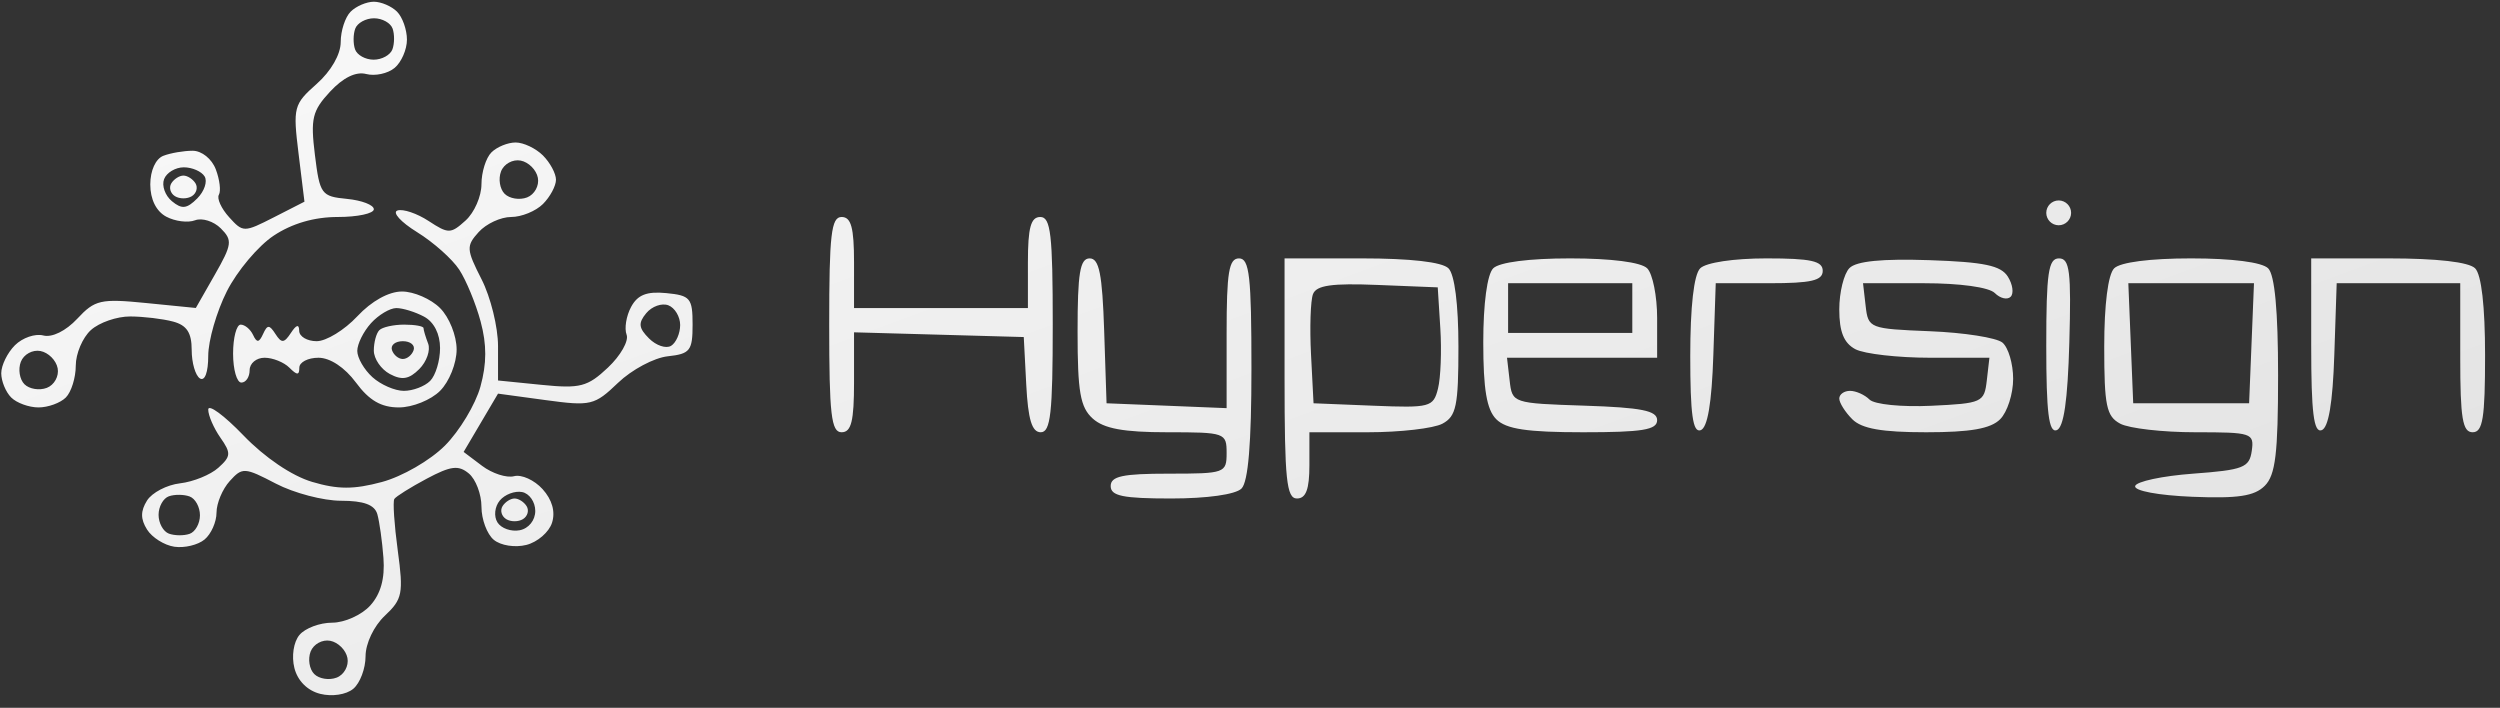 <svg xmlns:xlink="http://www.w3.org/1999/xlink" xmlns="http://www.w3.org/2000/svg" width="166" height="47" viewBox="0 0 166 47" fill="none"><rect x="0" y="0" width="166" height="47" fill="#333333" stroke="none"/><path fill-rule="evenodd" clip-rule="evenodd" d="M23.283 0.774C22.92 1.137 22.623 2.047 22.623 2.796C22.623 3.608 21.979 4.729 21.027 5.572C19.498 6.926 19.447 7.124 19.823 10.19L20.216 13.392L18.187 14.428C16.197 15.443 16.138 15.443 15.213 14.421C14.694 13.848 14.388 13.177 14.534 12.931C14.679 12.685 14.588 11.928 14.33 11.247C14.065 10.547 13.397 10.01 12.79 10.01C12.201 10.01 11.327 10.16 10.849 10.344C10.336 10.541 9.979 11.323 9.979 12.249C9.979 13.237 10.372 14.03 11.039 14.387C11.622 14.699 12.481 14.807 12.949 14.628C13.417 14.448 14.187 14.69 14.662 15.165C15.447 15.95 15.411 16.23 14.264 18.239L13.003 20.449L9.704 20.121C6.682 19.821 6.299 19.908 5.131 21.163C4.374 21.974 3.457 22.427 2.876 22.276C2.337 22.134 1.489 22.427 0.99 22.926C0.491 23.425 0.083 24.26 0.083 24.783C0.083 25.305 0.38 26.03 0.743 26.393C1.106 26.756 1.922 27.053 2.557 27.053C3.192 27.053 4.009 26.756 4.372 26.393C4.734 26.03 5.031 25.079 5.031 24.279C5.031 23.479 5.484 22.415 6.037 21.915C6.59 21.415 7.765 21.009 8.648 21.013C9.531 21.017 10.81 21.17 11.491 21.352C12.403 21.596 12.728 22.09 12.728 23.236C12.728 24.09 12.975 24.942 13.277 25.128C13.602 25.329 13.827 24.715 13.827 23.628C13.827 22.616 14.384 20.686 15.064 19.34C15.745 17.993 17.142 16.332 18.169 15.65C19.391 14.837 20.864 14.408 22.43 14.408C23.746 14.408 24.822 14.177 24.822 13.893C24.822 13.61 24.019 13.301 23.036 13.206C21.334 13.042 21.233 12.902 20.91 10.285C20.612 7.873 20.735 7.359 21.915 6.087C22.784 5.15 23.633 4.736 24.318 4.915C24.901 5.067 25.748 4.886 26.2 4.511C26.651 4.135 27.021 3.29 27.021 2.632C27.021 1.973 26.724 1.137 26.362 0.774C25.999 0.412 25.306 0.115 24.822 0.115C24.339 0.115 23.646 0.412 23.283 0.774ZM26.07 1.901C26.202 2.28 26.196 2.898 26.057 3.276C25.918 3.654 25.357 3.963 24.809 3.963C24.262 3.963 23.706 3.654 23.575 3.276C23.443 2.898 23.448 2.28 23.588 1.901C23.727 1.524 24.288 1.214 24.835 1.214C25.383 1.214 25.938 1.524 26.07 1.901ZM32.629 10.12C32.266 10.483 31.969 11.434 31.969 12.234C31.969 13.034 31.495 14.117 30.916 14.641C29.929 15.535 29.776 15.536 28.46 14.674C27.688 14.169 26.758 13.855 26.392 13.977C26.026 14.099 26.611 14.745 27.692 15.413C28.772 16.08 30.033 17.201 30.493 17.904C30.953 18.606 31.593 20.155 31.913 21.347C32.327 22.885 32.324 24.14 31.901 25.67C31.574 26.855 30.513 28.619 29.543 29.589C28.56 30.572 26.71 31.64 25.361 32.004C23.49 32.507 22.438 32.506 20.721 31.996C19.377 31.597 17.578 30.379 16.164 28.91C14.879 27.575 13.827 26.804 13.827 27.195C13.827 27.587 14.191 28.426 14.634 29.06C15.354 30.087 15.339 30.304 14.497 31.06C13.977 31.527 12.835 31.991 11.959 32.092C11.082 32.193 10.094 32.709 9.762 33.237C9.326 33.935 9.326 34.464 9.763 35.161C10.095 35.691 10.911 36.204 11.577 36.303C12.243 36.402 13.146 36.186 13.583 35.823C14.02 35.461 14.377 34.657 14.377 34.038C14.377 33.418 14.772 32.475 15.254 31.943C16.09 31.018 16.233 31.026 18.315 32.111C19.516 32.738 21.466 33.25 22.648 33.25C24.152 33.25 24.873 33.516 25.053 34.137C25.194 34.625 25.378 35.934 25.461 37.047C25.564 38.416 25.28 39.437 24.583 40.208C24.016 40.834 22.879 41.346 22.055 41.346C21.233 41.346 20.254 41.714 19.881 42.164C19.493 42.63 19.35 43.571 19.547 44.354C19.761 45.206 20.412 45.858 21.264 46.072C22.048 46.269 22.988 46.126 23.455 45.738C23.905 45.365 24.273 44.391 24.273 43.574C24.273 42.728 24.825 41.569 25.554 40.884C26.722 39.786 26.798 39.406 26.412 36.559C26.179 34.842 26.076 33.3 26.184 33.131C26.292 32.963 27.261 32.357 28.336 31.784C29.937 30.932 30.444 30.869 31.13 31.439C31.591 31.822 31.969 32.817 31.969 33.65C31.969 34.483 32.337 35.469 32.787 35.843C33.246 36.224 34.194 36.373 34.949 36.183C35.689 35.998 36.456 35.334 36.655 34.709C36.888 33.976 36.663 33.182 36.026 32.477C35.481 31.875 34.63 31.489 34.135 31.619C33.639 31.749 32.682 31.439 32.009 30.931L30.785 30.008L31.927 28.072L33.069 26.137L36.23 26.567C39.234 26.976 39.473 26.919 41.04 25.417C41.947 24.548 43.431 23.756 44.339 23.658C45.823 23.497 45.988 23.287 45.988 21.555C45.988 19.795 45.839 19.617 44.237 19.462C42.943 19.336 42.335 19.576 41.903 20.384C41.581 20.984 41.448 21.812 41.606 22.224C41.764 22.635 41.206 23.618 40.367 24.408C39.01 25.686 38.522 25.813 35.955 25.554L33.069 25.264V22.976C33.069 21.717 32.577 19.724 31.976 18.546C30.961 16.553 30.948 16.333 31.787 15.406C32.283 14.857 33.252 14.408 33.939 14.408C34.627 14.408 35.578 14.02 36.053 13.545C36.528 13.069 36.917 12.345 36.917 11.934C36.917 11.524 36.528 10.8 36.053 10.324C35.578 9.849 34.761 9.461 34.239 9.461C33.716 9.461 32.992 9.757 32.629 10.12ZM35.714 11.805C35.816 12.331 35.492 12.918 34.997 13.109C34.5 13.299 33.831 13.191 33.508 12.869C33.186 12.547 33.078 11.877 33.269 11.381C33.459 10.885 34.046 10.562 34.572 10.663C35.099 10.764 35.613 11.279 35.714 11.805ZM13.585 11.712C13.79 12.044 13.569 12.703 13.096 13.177C12.401 13.871 12.074 13.906 11.414 13.359C10.963 12.985 10.729 12.326 10.895 11.894C11.061 11.463 11.65 11.11 12.204 11.11C12.759 11.11 13.38 11.381 13.585 11.712ZM11.377 12.171C11.203 12.453 11.312 12.838 11.62 13.028C11.927 13.218 12.429 13.218 12.737 13.028C13.044 12.838 13.153 12.453 12.979 12.171C12.805 11.89 12.445 11.659 12.178 11.659C11.911 11.659 11.551 11.89 11.377 12.171ZM135.872 14.133C135.872 14.587 136.243 14.958 136.697 14.958C137.15 14.958 137.522 14.587 137.522 14.133C137.522 13.68 137.15 13.309 136.697 13.309C136.243 13.309 135.872 13.68 135.872 14.133ZM55.059 21.555C55.059 27.541 55.193 28.702 55.883 28.702C56.526 28.702 56.708 27.967 56.708 25.384V22.066L62.343 22.223L67.978 22.38L68.143 25.541C68.264 27.86 68.52 28.702 69.105 28.702C69.76 28.702 69.902 27.432 69.902 21.555C69.902 15.569 69.768 14.408 69.077 14.408C68.444 14.408 68.253 15.111 68.253 17.432V20.456H62.48H56.708V17.432C56.708 15.111 56.517 14.408 55.883 14.408C55.193 14.408 55.059 15.569 55.059 21.555ZM71.551 22.02C71.551 26.032 71.727 27.041 72.557 27.792C73.296 28.46 74.607 28.702 77.504 28.702C81.343 28.702 81.447 28.738 81.447 30.076C81.447 31.412 81.337 31.451 77.599 31.451C74.544 31.451 73.75 31.621 73.75 32.275C73.75 32.933 74.563 33.1 77.763 33.1C80.152 33.1 82.044 32.833 82.436 32.44C82.883 31.993 83.096 29.423 83.096 24.469C83.096 18.336 82.963 17.157 82.271 17.157C81.599 17.157 81.447 18.076 81.447 22.129V27.101L77.461 26.939L73.475 26.778L73.317 21.967C73.192 18.187 72.986 17.157 72.355 17.157C71.711 17.157 71.551 18.121 71.551 22.02ZM85.295 25.128C85.295 31.848 85.425 33.1 86.12 33.1C86.715 33.1 86.944 32.489 86.944 30.901V28.702H90.829C92.965 28.702 95.192 28.446 95.777 28.133C96.696 27.641 96.84 26.95 96.84 23.02C96.84 20.219 96.587 18.224 96.18 17.817C95.762 17.398 93.651 17.157 90.408 17.157H85.295V25.128ZM99.149 17.817C98.75 18.216 98.489 20.154 98.489 22.726C98.489 25.855 98.717 27.202 99.353 27.838C100.009 28.494 101.396 28.702 105.125 28.702C109.064 28.702 110.034 28.543 110.034 27.899C110.034 27.268 109.004 27.061 105.224 26.937C100.429 26.778 100.413 26.773 100.24 25.266L100.065 23.754H105.05H110.034V21.115C110.034 19.664 109.737 18.18 109.374 17.817C108.97 17.412 106.992 17.157 104.262 17.157C101.531 17.157 99.553 17.412 99.149 17.817ZM112.893 17.817C112.473 18.236 112.233 20.356 112.233 23.635C112.233 27.517 112.403 28.737 112.92 28.566C113.382 28.413 113.66 26.778 113.766 23.572L113.925 18.806H117.477C120.268 18.806 121.029 18.63 121.029 17.982C121.029 17.33 120.247 17.157 117.291 17.157C115.116 17.157 113.276 17.433 112.893 17.817ZM122.807 17.797C122.434 18.171 122.128 19.408 122.128 20.546C122.128 22.03 122.43 22.777 123.192 23.185C123.777 23.498 126.02 23.754 128.176 23.754H132.097L131.923 25.266C131.756 26.72 131.613 26.784 128.232 26.944C126.271 27.036 124.458 26.854 124.136 26.531C123.818 26.213 123.236 25.953 122.843 25.953C122.45 25.953 122.128 26.183 122.128 26.464C122.128 26.744 122.517 27.363 122.992 27.838C123.621 28.467 124.957 28.702 127.901 28.702C130.845 28.702 132.181 28.467 132.81 27.838C133.285 27.363 133.673 26.156 133.673 25.157C133.673 24.157 133.353 23.073 132.961 22.748C132.57 22.423 130.406 22.084 128.151 21.994C124.135 21.833 124.049 21.8 123.879 20.318L123.705 18.806H127.755C130.139 18.806 132.071 19.073 132.454 19.457C132.812 19.815 133.286 19.927 133.507 19.705C133.728 19.484 133.645 18.882 133.321 18.368C132.857 17.631 131.75 17.398 128.11 17.275C124.986 17.169 123.266 17.338 122.807 17.797ZM135.872 22.975C135.872 27.385 136.039 28.738 136.559 28.566C137.035 28.408 137.295 26.614 137.403 22.747C137.536 18.02 137.43 17.157 136.716 17.157C136.011 17.157 135.872 18.111 135.872 22.975ZM140.38 17.817C139.973 18.224 139.721 20.219 139.721 23.02C139.721 26.95 139.864 27.641 140.784 28.133C141.369 28.446 143.612 28.702 145.77 28.702C149.523 28.702 149.685 28.755 149.517 29.939C149.359 31.05 148.962 31.204 145.622 31.451C143.577 31.602 141.845 31.973 141.774 32.275C141.7 32.591 143.312 32.893 145.568 32.986C148.601 33.109 149.693 32.944 150.379 32.259C151.094 31.544 151.265 30.123 151.265 24.924C151.265 20.642 151.044 18.255 150.606 17.817C150.201 17.412 148.224 17.157 145.493 17.157C142.762 17.157 140.785 17.412 140.38 17.817ZM153.464 22.975C153.464 27.385 153.631 28.738 154.152 28.566C154.614 28.413 154.891 26.778 154.998 23.572L155.156 18.806H159.258H163.36V23.754C163.36 27.785 163.513 28.702 164.185 28.702C164.859 28.702 165.009 27.767 165.009 23.589C165.009 20.346 164.768 18.235 164.349 17.817C163.931 17.398 161.821 17.157 158.577 17.157H153.464V22.975ZM95.637 21.794C95.732 23.285 95.662 25.089 95.483 25.803C95.174 27.036 94.962 27.092 91.188 26.939L87.219 26.778L87.052 23.541C86.96 21.761 87.019 19.956 87.182 19.531C87.407 18.943 88.435 18.796 91.472 18.92L95.466 19.081L95.637 21.794ZM108.385 20.456V22.105H104.262H100.138V20.456V18.806H104.262H108.385V20.456ZM149.503 22.792L149.341 26.778H145.493H141.645L141.483 22.792L141.321 18.806H145.493H149.664L149.503 22.792ZM23.723 21.005C22.876 21.912 21.663 22.655 21.029 22.655C20.393 22.655 19.871 22.346 19.866 21.967C19.86 21.508 19.678 21.553 19.317 22.105C18.866 22.791 18.694 22.804 18.292 22.18C17.884 21.547 17.755 21.547 17.467 22.18C17.203 22.76 17.053 22.774 16.805 22.242C16.629 21.865 16.258 21.555 15.981 21.555C15.704 21.555 15.477 22.421 15.477 23.479C15.477 24.538 15.724 25.403 16.026 25.403C16.329 25.403 16.576 25.032 16.576 24.579C16.576 24.125 17.021 23.754 17.566 23.754C18.11 23.754 18.852 24.051 19.215 24.414C19.728 24.927 19.875 24.927 19.875 24.414C19.875 24.051 20.446 23.754 21.146 23.754C21.92 23.754 22.893 24.398 23.636 25.403C24.515 26.592 25.311 27.053 26.488 27.053C27.388 27.053 28.614 26.559 29.22 25.953C29.831 25.342 30.32 24.121 30.32 23.204C30.32 22.288 29.831 21.066 29.22 20.456C28.616 19.851 27.478 19.356 26.692 19.356C25.814 19.356 24.67 19.991 23.723 21.005ZM45.163 21.581C45.163 22.136 44.892 22.757 44.561 22.962C44.229 23.167 43.57 22.947 43.096 22.473C42.402 21.778 42.367 21.451 42.914 20.791C43.288 20.34 43.947 20.107 44.379 20.272C44.81 20.438 45.163 21.027 45.163 21.581ZM28.157 21.025C28.815 21.376 29.22 22.174 29.22 23.114C29.22 23.95 28.924 24.931 28.561 25.293C28.198 25.656 27.413 25.953 26.817 25.953C26.221 25.953 25.281 25.544 24.728 25.043C24.175 24.543 23.723 23.759 23.723 23.3C23.723 22.841 24.132 22.014 24.633 21.461C25.133 20.908 25.892 20.456 26.318 20.456C26.745 20.456 27.572 20.712 28.157 21.025ZM25.189 21.922C24.987 22.123 24.822 22.733 24.822 23.276C24.822 23.82 25.3 24.521 25.884 24.833C26.69 25.264 27.16 25.186 27.839 24.507C28.331 24.015 28.596 23.253 28.428 22.814C28.259 22.374 28.121 21.911 28.121 21.785C28.121 21.658 27.544 21.555 26.838 21.555C26.132 21.555 25.39 21.72 25.189 21.922ZM27.466 23.246C27.357 23.57 27.034 23.837 26.747 23.837C26.459 23.837 26.136 23.57 26.027 23.246C25.919 22.921 26.242 22.655 26.747 22.655C27.251 22.655 27.574 22.921 27.466 23.246ZM3.828 24.45C3.93 24.976 3.607 25.562 3.111 25.753C2.615 25.943 1.945 25.835 1.623 25.513C1.301 25.191 1.193 24.521 1.383 24.025C1.574 23.529 2.16 23.206 2.687 23.308C3.213 23.409 3.727 23.923 3.828 24.45ZM13.277 34.213C13.277 34.76 12.969 35.315 12.59 35.447C12.213 35.579 11.594 35.573 11.216 35.434C10.838 35.295 10.529 34.734 10.529 34.186C10.529 33.639 10.838 33.083 11.216 32.952C11.594 32.82 12.213 32.826 12.59 32.965C12.969 33.104 13.277 33.665 13.277 34.213ZM35.542 33.925C35.542 34.549 35.104 35.093 34.509 35.208C33.941 35.318 33.274 35.082 33.029 34.684C32.778 34.28 32.848 33.64 33.187 33.232C33.52 32.831 34.186 32.579 34.667 32.672C35.149 32.764 35.542 33.328 35.542 33.925ZM33.367 33.612C33.193 33.893 33.302 34.279 33.61 34.469C33.917 34.658 34.419 34.658 34.727 34.469C35.034 34.279 35.143 33.893 34.969 33.612C34.795 33.33 34.435 33.1 34.168 33.1C33.901 33.1 33.541 33.33 33.367 33.612ZM23.07 43.691C23.171 44.217 22.848 44.804 22.352 44.994C21.856 45.184 21.186 45.077 20.864 44.755C20.542 44.432 20.434 43.763 20.624 43.266C20.815 42.771 21.402 42.447 21.928 42.549C22.455 42.65 22.969 43.164 23.07 43.691Z" fill="url(#paint0_linear_400_213)"></path><defs><linearGradient id="paint0_linear_400_213" x1="0.648" y1="0.654" x2="34.842" y2="93.128" gradientUnits="userSpaceOnUse"><stop stop-color="#FAFAFA"></stop><stop offset="1" stop-color="#E0E0E0"></stop></linearGradient></defs></svg>
